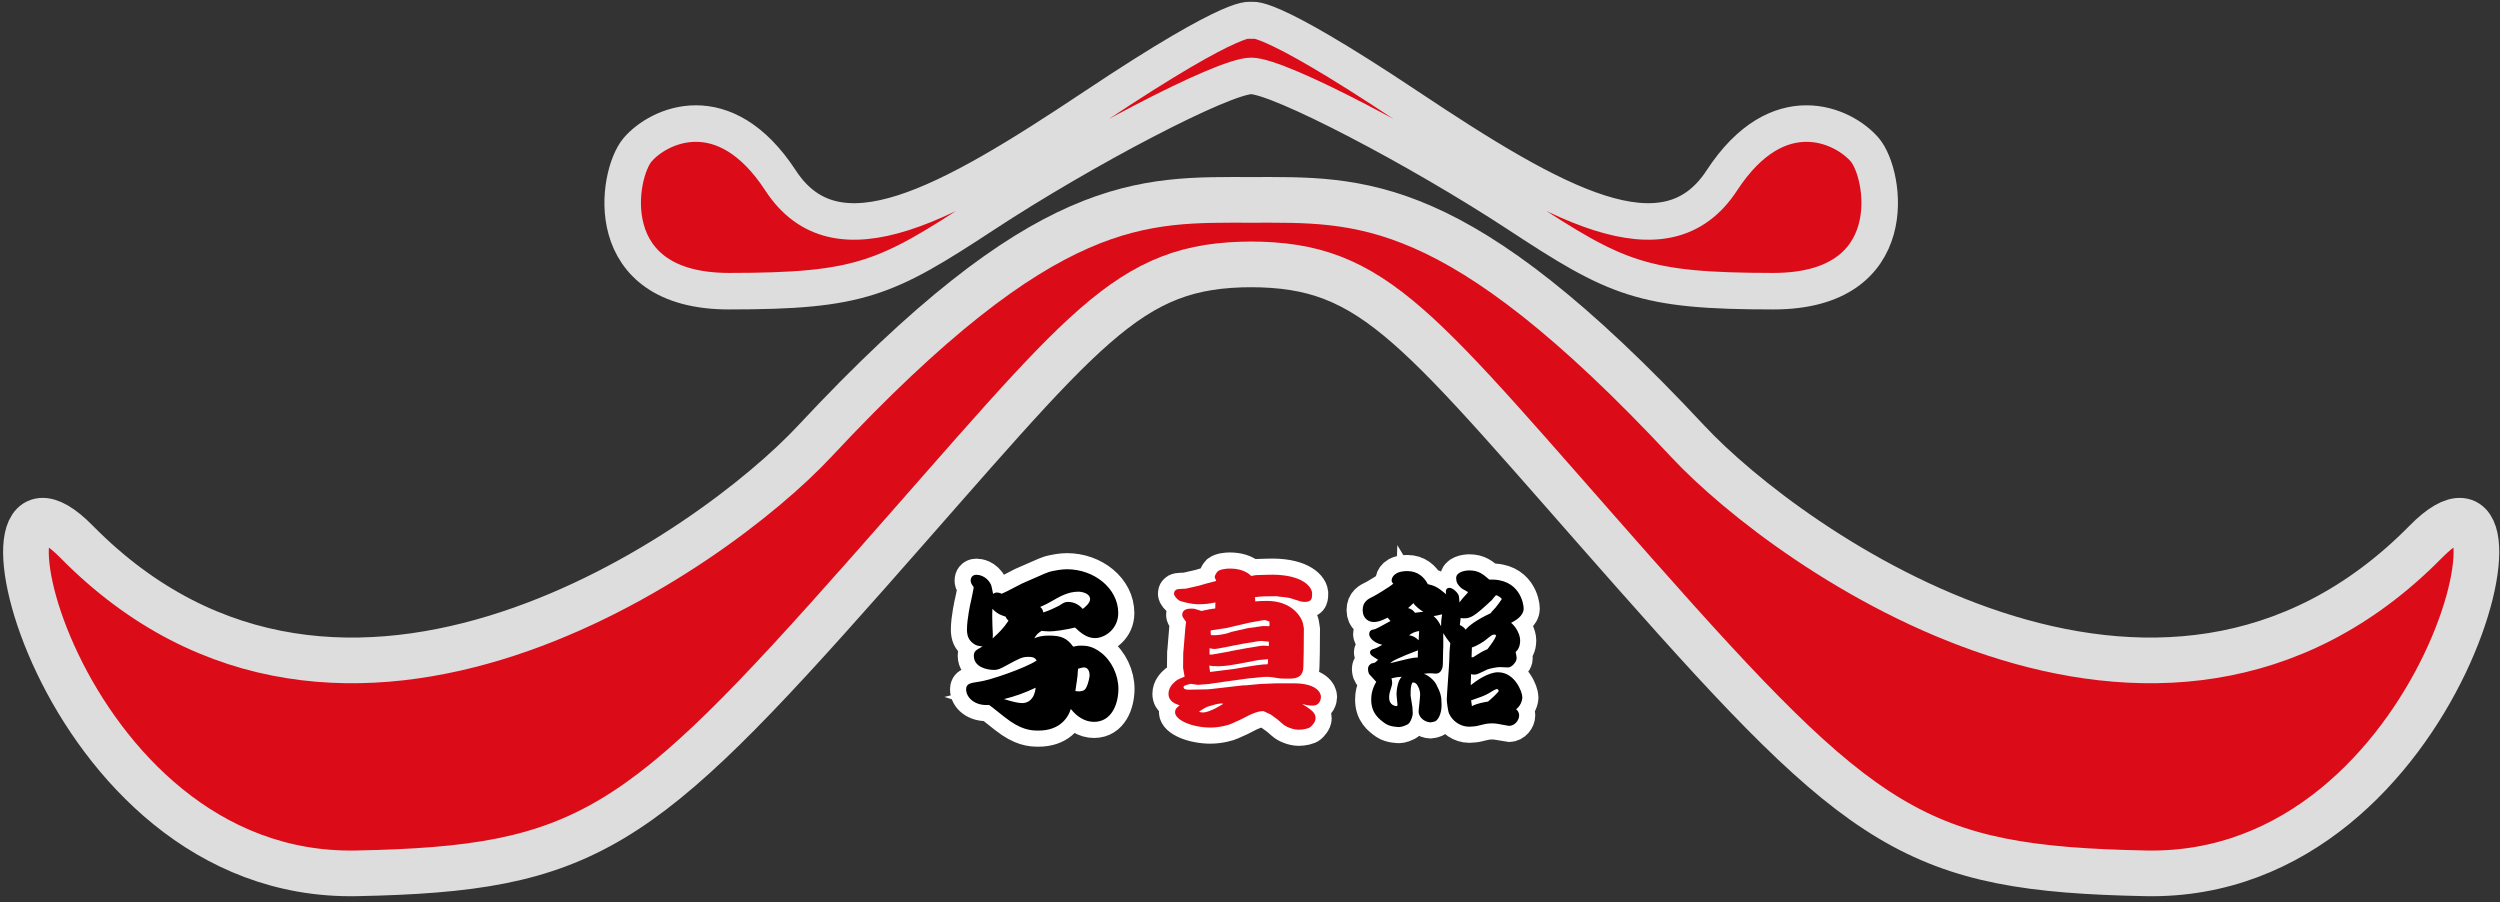 <svg xmlns="http://www.w3.org/2000/svg" width="388" height="140" viewBox="0 0 388 140">
  <rect x="0" y="0" width="388" height="140" fill="#333333" stroke="none"/>
  <g fill="none" fill-rule="evenodd" transform="translate(4 3)">
    <g transform="translate(0 28)">
      <path fill="#DB0B18" fill-rule="nonzero" d="M189.981,10.031 C209.613,10.031 215.762,19.593 249.604,57.862 C285.232,98.151 293.408,103.835 329.036,104.541 C376.003,105.47 391.351,33.919 372.485,53.076 C331.04,95.159 273.599,54.272 257.966,37.518 C221.865,-1.172 207.068,0.022 189.981,0.022 L190.387,0.022 C173.3,0.022 158.503,-1.172 122.402,37.518 C106.769,54.272 49.328,95.159 7.882,53.076 C-10.983,33.919 4.365,105.47 51.332,104.541 C86.96,103.835 95.135,98.151 130.764,57.862 C164.606,19.593 170.755,10.031 190.387,10.031"/>
      <path stroke="#DDD" stroke-width="7.087" d="M189.981,10.031 C209.613,10.031 215.762,19.593 249.604,57.862 C285.232,98.151 293.408,103.835 329.036,104.541 C376.003,105.47 391.351,33.919 372.485,53.076 C331.04,95.159 273.599,54.272 257.966,37.518 C221.865,-1.172 207.068,0.022 189.981,0.022 L190.387,0.022 C173.3,0.022 158.503,-1.172 122.402,37.518 C106.769,54.272 49.328,95.159 7.882,53.076 C-10.983,33.919 4.365,105.47 51.332,104.541 C86.96,103.835 95.135,98.151 130.764,57.862 C164.606,19.593 170.755,10.031 190.387,10.031"/>
    </g>
    <g transform="translate(145 85)">
      <g stroke="#FFF" stroke-width="5">
        <path d="M20.782 24.033C19.352 24.033 18.078 23.175 17.194 22.031 16.726 23.539 15.348 25.386 12.176 25.386 10.98 25.386 9.446 25.281 7.001 23.357 5.104 21.85 4.896 21.693 4.505 21.407 2.27 21.589.943 20.237.943 18.989.943 18.079 1.62 18.001 2.998 17.793 4.609 17.585 10.07 15.713 11.89 14.517 11.682 14.205 11.526 13.945 10.616 13.945 9.654 13.945 9.264 14.153 7.209 15.271 6.196 15.817 5.883 15.973 5.286 15.973 4.116 15.973 2.139 15.505 2.139 13.789 2.139 13.061 2.452 12.905 3.492 12.333 2.737 12.229 2.452 12.203 1.983 11.812 1.385 11.345 1.073 10.747 1.073 9.707 1.073 8.095 1.62 5.547 1.697 5.286 1.75 5.026 2.113 3.362 2.113 3.206 2.113 3.103 2.087 3.051 1.905 2.816 1.723 2.582 1.646 2.297 1.646 2.062 1.646 1.725 1.879 1.204 2.529 1.204 2.868 1.204 4.089 1.334 4.792 2.713 4.896 2.921 5.078 3.961 5.129 4.169 5.259 4.091 5.441 3.961 5.702 3.961 5.961 3.961 6.222 4.038 6.481 4.143 6.923 3.961 7.184 3.83 9.627 2.557 13.45.866 13.684.763 14.334.633 14.672.555 15.712.347 16.596.347 20.782.347 24.552 3.284 24.552 7.158 24.552 9.577 22.524 11.033 20.938 11.033 19.664 11.033 18.702 10.201 17.844 9.395 16.154 9.785 14.672 9.993 13.866 9.993 13.424 9.993 12.982 9.94 12.644 9.915 12.046 10.305 11.864 10.486 11.526 11.059 12.098 10.851 12.618 10.643 13.736 10.643 15.66 10.643 16.544 10.98 17.558 12.358 18.26 12.229 18.338 12.203 18.598 12.203 19.482 12.203 20.496 12.203 21.926 13.321 23.512 14.569 24.578 16.753 24.578 18.911 24.578 21.147 23.59 24.033 20.782 24.033zM7.08 7.705C6.404 7.497 5.728 7.263 5.025 6.482 4.974 7.314 5 8.511 5.025 9.083 5.104 10.513 5.104 10.643 5.051 11.085 6.091 10.148 6.742 9.499 7.521 8.329 7.288 8.121 7.209 8.043 7.08 7.705zM9.654 21.121C10.459 21.121 11.526 20.653 11.734 18.729 10.174 19.483 8.536 20.081 6.82 20.497 8.12 20.913 9.082 21.121 9.654 21.121zM12.93 7.055C13.788 6.795 15.322 6.041 15.348 6.015 16.076 5.547 16.258 5.417 16.778 5.417 17.662 5.417 18.468 5.833 19.04 6.509 19.3 6.301 20.184 5.625 20.184 5.001 20.184 4.064 18.884 3.83 18.364 3.83 16.752 3.83 15.478 4.585 14.256 5.286 13.58 5.677 13.164 5.885 12.436 6.196 12.696 6.431 12.8 6.534 12.93 7.055zM17.896 19.249C18.104 19.275 18.26 19.301 18.442 19.301 18.858 19.301 19.352 19.223 19.586 18.703 19.95 18.001 20.106 17.013 20.106 16.805 20.106 16.675 20.106 15.583 19.196 15.583 19.04 15.583 18.962 15.609 18.312 15.791 18.26 16.987 18 18.573 17.896 19.249zM34.614 15.635L34.64 13.295 34.666 13.087 34.978 9.291 35.082 8.537C34.536 7.757 34.484 7.679 34.484 7.444 34.484 6.457 35.524 6.457 35.966 6.457 36.33 6.457 36.459 6.482 37.474 6.82 38.67 6.561 38.852 6.509 39.606 6.431 39.606 6.301 39.632 5.625 39.632 5.494 38.774 5.677 38.124 5.78 36.928 5.78 35.914 5.78 34.146 5.339 33.937 5.156 33.652 4.948 33.209 4.507 33.209 4.143 33.209 4.038 33.236 3.778 33.392 3.648 33.6 3.414 33.755 3.414 35.03 3.362L37.083 2.895C38.124 2.582 38.254 2.557 39.346 2.271 39.45 2.244 39.528 2.219 39.736 2.166L39.736 2.062C39.58 1.803 39.528 1.673 39.528 1.517 39.528 1.334 39.84.814 39.97.685 40.438.32 41.374.242 41.868.242 43.09.242 44.312.528 45.196 1.387L45.924 1.257 47.719 1.204C52.503 1.022 54.479 2.713 54.635 3.986L54.635 4.246C54.635 5.053 54.453 5.417 53.438 5.417 53.205 5.417 53.022 5.364 52.866 5.339L51.099 4.793C50.917 4.767 50.137 4.637 49.98 4.637 49.538 4.61 49.486 4.61 49.175 4.532L49.07 4.532 47.068 4.559C46.444 4.585 46.158 4.637 45.768 4.688 45.768 4.74 45.794 5.156 45.82 5.339 46.366 5.286 46.912 5.261 47.666 5.261 49.278 5.261 50.891 5.729 52.034 6.847 53.127 7.913 53.257 8.9 53.257 8.979 53.282 9.057 53.361 9.473 53.361 9.499L53.335 13.321 53.282 15.453C53.257 17.325 51.853 17.325 50.942 17.325 50.501 17.325 49.694 17.325 49.305 17.247 48.576 17.117 47.874 16.987 47.068 17.065L44.676 17.299 39.424 18.027C38.748 18.157 38.644 18.157 37.942 18.209 37.812 18.209 36.954 18.287 36.902 18.287 36.798 18.287 36.148 18.183 35.784 18.131 34.822 18.391 34.692 18.417 34.692 18.677 34.692 19.015 35.316 19.041 35.394 19.041L38.28 18.989 38.956 18.937 43.948 18.365 44.338 18.365 46.549 18.157 49.019 18.053 51.801 18.053C55.441 18.053 56.013 19.587 56.013 20.159 56.013 20.419 55.883 21.511 54.713 21.511 54.089 21.511 53.568 21.381 53.101 21.251 54.505 22.161 55.181 22.577 55.181 23.487 55.181 24.06 54.583 24.657 54.427 24.787 54.167 25.073 53.205 25.255 52.581 25.255 51.618 25.255 50.553 24.787 50.059 24.346 49.278 23.644 49.175 23.565 48.213 22.89 48.135 22.837 47.276 22.447 47.095 22.369 46.73 22.369 46.263 22.369 45.04 22.915 44.806 23.045 43.766 23.565 43.558 23.669L42.05 24.346C41.79 24.476 40.386 24.917 38.852 24.917 36.122 24.917 33.366 23.799 33.366 22.525 33.366 22.187 33.547 21.927 33.652 21.85 33.912 21.615 33.937 21.589 34.068 21.459 33.496 21.277 32.352 20.887 32.352 19.691 32.352 18.729 33.001 18.105 33.417 17.741 33.833 17.429 33.937 17.377 34.848 17.013L34.614 15.635zM37.682 22.577C38.774 22.577 40.802 21.277 40.854 21.226 40.802 21.226 40.646 21.173 40.542 21.173 40.074 21.173 39.008 21.485 38.436 21.667 38.072 21.797 37.214 22.343 37.083 22.474 37.37 22.551 37.526 22.577 37.682 22.577zM39.242 16.233L42.544 15.817 44.676 15.453C45.43 15.323 46.912 15.115 47.146 15.115 47.666 15.115 47.719 15.115 47.744 15.037 47.771 15.037 47.822 14.621 47.797 14.309L46.314 14.438 43.298 15.011C42.57 15.141 41.218 15.401 40.074 15.401 39.242 15.401 39.086 15.375 38.67 15.297 38.67 15.401 38.67 15.401 38.696 15.479L38.8 16.285 39.242 16.233zM39.138 13.581L41.816 13.113 42.05 13.035 44.494 12.593 46.522 12.255C46.601 12.255 46.912 12.203 47.12 12.203 47.25 12.203 47.797 12.255 47.927 12.255L47.927 11.579C47.719 11.579 47.536 11.553 47.276 11.526 46.86 11.475 46.73 11.449 46.366 11.501L43.844 11.917 40.1 12.645C39.918 12.671 39.684 12.723 39.502 12.723 39.294 12.723 39.086 12.671 38.774 12.619L38.722 12.566 38.722 13.581 39.138 13.581 39.138 13.581zM38.93 10.564C39.736 10.643 40.49 10.513 41.322 10.331 41.452 10.278 42.024 10.097 42.128 10.07L44.494 9.524 44.78 9.473 46.99 9.161C47.12 9.135 47.771 9.187 47.9 9.187 48.03 9.161 48.03 9.108 48.03 8.979 48.03 8.9 48.03 8.511 48.005 8.459 47.406 8.251 47.328 8.198 47.095 8.251L45.014 8.614 41.322 9.473 38.93 9.837 38.878 9.993 38.93 10.564zM66.984 2.062C66.984 1.698 67.322.633 69.429.633 70.988.633 72.028 1.542 72.601 2.66 73.589 2.895 74.057 3.051 75.435 4.221 75.383 3.83 75.305 3.232 75.98 3.232 76.449 3.232 77.125 3.908 77.229 4.116 77.437 4.429 77.437 4.454 77.515 5.494 77.931 4.923 77.931 4.923 78.633 4.169 78.736 4.064 78.814 3.986 78.814 3.935 78.814 3.83 78.32 3.597 78.139 3.492 77.593 3.232 77.15 2.557 77.099 2.374 77.047 2.271 76.995 1.828 76.995 1.725 76.995.763 78.398.528 79.022.528 80.505.528 81.181 1.126 82.143 1.958 86.797 1.75 87.473 5.65 87.473 6.431 87.473 7.627 86.147 8.329 85.523 8.667 86.303 9.291 86.927 10.513 86.927 11.371 86.927 12.489 86.511 12.905 86.225 13.19 86.277 13.425 86.381 13.893 86.381 14.075 86.381 14.543 86.225 14.751 85.809 15.219 85.367 15.557 85.315 15.583 84.951 15.583 84.925 15.583 83.755 15.531 83.755 15.531 83.443 15.531 82.299 15.713 81.857 15.895 81.648 15.999 80.297 16.649 80.193 16.649 79.959 16.701 79.751 16.701 79.725 16.701 79.595 16.701 79.413 16.649 79.309 16.623 79.283 16.909 79.283 18.105 79.257 18.339 80.141 17.637 81.961 16.337 83.495 16.337 86.121 16.337 87.266 19.405 87.266 20.211 87.266 20.263 87.266 21.329 86.303 22.083 86.485 22.239 86.771 22.499 86.771 23.045 86.771 23.722 86.147 24.657 85.186 24.657 85.107 24.657 84.041 24.449 83.469 24.346 83.209 24.293 82.871 24.268 82.611 24.268 81.857 24.268 81.545 24.346 80.505 24.605 80.167 24.709 79.438 24.787 79.049 24.787 77.619 24.787 76.423 23.903 75.902 22.759 75.721 22.396 75.539 20.887 75.539 20.602 75.539 19.899 75.929 15.062 75.929 14.465 75.929 13.606 75.98 12.697 76.085 11.812 75.513 11.085 75.435 10.98 74.992 10.253 74.992 10.591 75.019 12.723 74.967 13.035 74.94 15.115 74.94 15.323 74.862 15.609 74.654 16.337 74.265 16.545 73.797 16.545 73.667 16.545 73.121 16.493 73.017 16.493 72.809 16.493 72.601 16.493 71.977 16.571 72.652 16.805 73.511 17.481 73.9 18.209 74.576 19.509 74.732 20.029 74.732 21.434 74.732 22.915 74.108 23.877 73.641 23.981 73.484 24.007 73.198 24.111 73.043 24.111 72.211 24.111 71.171 23.409 71.171 22.447 71.171 22.031 71.404 20.237 71.404 19.847 71.404 19.041 71.118 18.573 70.885 18.209 70.65 17.975 70.572 17.923 70.209 17.923 70 18.365 69.923 18.573 69.923 19.951 69.923 20.029 70.104 21.147 70.209 21.771 70.209 21.85 70.261 22.682 70.261 22.707 70.261 23.071 70.026 23.825 69.715 24.215 69.402 24.605 68.389 24.839 68.206 24.839 67.973 24.839 66.75 24.813 65.996 24.293 65.034 23.617 63.812 22.707 63.812 20.575 63.812 20.029 63.891 18.989 64.592 17.819 64.229 17.429 63.526 16.649 63.5 16.623 63.396 16.441 63.318 16.129 63.318 15.843 63.318 15.583 63.344 15.297 63.812 14.985 63.891 14.959 64.28 14.881 64.358 14.854 64.515 14.751 64.566 14.725 64.878 14.387 63.994 13.867 63.63 13.633 63.63 13.269 63.63 12.879 63.969 12.774 64.332 12.671 64.67 12.566 65.034 12.358 65.528 12.073 64.021 11.734 63.5 10.825 63.5 10.435 63.5 9.811 63.916 9.732 64.385 9.654 64.515 9.629 66.36 8.641 66.803 8.381 66.517 8.068 66.517 8.068 66.36 7.86 66.179 7.938 66.126 7.965 65.633 8.198 65.112 8.433 64.618 8.537 64.202 8.537 63.475 8.537 62.486 8.043 62.486 6.69 62.486 5.364 63.344 4.948 64.15 4.559 64.358 4.48 66.698 3.076 67.244 2.582 67.088 2.452 66.958 2.271 66.984 2.062zM66.958 17.273C67.011 17.507 67.062 17.715 67.062 17.975 67.062 18.235 67.036 18.365 66.672 19.535 66.62 19.691 66.595 20.029 66.595 20.263 66.595 21.537 67.687 21.589 67.713 21.589 67.79 21.589 67.895 21.537 67.895 21.381 67.895 21.355 67.738 20.003 67.738 19.743 67.738 19.275 67.895 17.585 68.57 17.039 67.973 17.065 67.738 17.091 66.958 17.273zM69.637 14.23C70.078 14.127 70.572 14.049 71.041 14.049 71.041 13.867 71.066 13.087 71.066 12.931 70.78 13.061 69.402 13.555 69.143 13.685 67.271 14.491 67.166 14.569 66.75 14.933 67.192 14.829 69.221 14.309 69.637 14.23zM70.599 7.106C70.807 7.055 71.717 6.977 71.898 6.95 71.457 6.69 70.677 6.118 70.364 5.599 70.364 5.625 69.818 6.118 69.532 6.379 70.183 6.509 70.521 6.977 70.599 7.106zM71.171 11.371C71.171 11.137 71.248 10.097 71.248 9.94 70.755 9.993 70.131 10.227 69.688 10.591 70.234 10.694 70.625 10.825 71.171 11.371zM74.654 9.213C74.681 9.083 74.654 8.484 74.681 8.381 74.681 8.198 74.811 7.497 74.811 7.341 74.369 7.444 73.797 7.601 73.484 7.601 73.979 8.068 74.265 8.381 74.654 9.213zM77.566 9.005C77.931 9.161 78.243 9.395 78.477 9.732 78.763 9.265 80.167 8.173 82.325 7.185 82.559 6.898 82.611 6.82 83.131 6.274 83.235 6.145 84.067 5.053 84.067 5.001 84.067 4.74 83.287 4.377 83.235 4.377 83.079 4.377 82.637 5.026 82.533 5.131 79.777 7.705 79.257 7.965 78.165 7.965 78.009 7.965 77.879 7.938 77.697 7.913 77.671 8.068 77.566 8.953 77.566 9.005zM81.935 20.887C82.351 20.549 83.599 19.431 83.599 19.223 83.599 19.197 83.521 18.938 83.312 18.938 83.079 18.938 82.221 19.509 82.039 19.613 81.259 20.029 80.869 20.159 79.309 20.705 79.361 20.939 79.361 20.991 79.438 21.589 80.375 21.121 81.337 20.991 81.935 20.887zM79.673 13.971C80.895 13.19 81.025 13.113 81.857 12.749 82.715 11.604 82.896 11.371 83.209 10.643 83.131 10.539 83.079 10.486 82.923 10.486 82.585 10.486 82.48 10.591 81.545 11.345 81.285 11.579 80.141 12.281 79.438 12.489 79.413 13.165 79.413 13.243 79.387 13.997 79.568 14.022 79.595 14.022 79.673 13.971z"/>
      </g>
      <g fill-rule="nonzero">
        <path fill="#000" d="M20.782,24.033 C19.352,24.033 18.078,23.175 17.194,22.031 C16.726,23.539 15.348,25.386 12.176,25.386 C10.98,25.386 9.446,25.281 7.001,23.357 C5.104,21.85 4.896,21.693 4.505,21.407 C2.27,21.589 0.943,20.237 0.943,18.989 C0.943,18.079 1.62,18.001 2.998,17.793 C4.609,17.585 10.07,15.713 11.89,14.517 C11.682,14.205 11.526,13.945 10.616,13.945 C9.654,13.945 9.264,14.153 7.209,15.271 C6.196,15.817 5.883,15.973 5.286,15.973 C4.116,15.973 2.139,15.505 2.139,13.789 C2.139,13.061 2.452,12.905 3.492,12.333 C2.737,12.229 2.452,12.203 1.983,11.812 C1.385,11.345 1.073,10.747 1.073,9.707 C1.073,8.095 1.62,5.547 1.697,5.286 C1.75,5.026 2.113,3.362 2.113,3.206 C2.113,3.103 2.087,3.051 1.905,2.816 C1.723,2.582 1.646,2.297 1.646,2.062 C1.646,1.725 1.879,1.204 2.529,1.204 C2.868,1.204 4.089,1.334 4.792,2.713 C4.896,2.921 5.078,3.961 5.129,4.169 C5.259,4.091 5.441,3.961 5.702,3.961 C5.961,3.961 6.222,4.038 6.481,4.143 C6.923,3.961 7.184,3.83 9.627,2.557 C13.45,0.866 13.684,0.763 14.334,0.633 C14.672,0.555 15.712,0.347 16.596,0.347 C20.782,0.347 24.552,3.284 24.552,7.158 C24.552,9.577 22.524,11.033 20.938,11.033 C19.664,11.033 18.702,10.201 17.844,9.395 C16.154,9.785 14.672,9.993 13.866,9.993 C13.424,9.993 12.982,9.94 12.644,9.915 C12.046,10.305 11.864,10.486 11.526,11.059 C12.098,10.851 12.618,10.643 13.736,10.643 C15.66,10.643 16.544,10.98 17.558,12.358 C18.26,12.229 18.338,12.203 18.598,12.203 C19.482,12.203 20.496,12.203 21.926,13.321 C23.512,14.569 24.578,16.753 24.578,18.911 C24.578,21.147 23.59,24.033 20.782,24.033 Z M7.08,7.705 C6.404,7.497 5.728,7.263 5.025,6.482 C4.974,7.314 5,8.511 5.025,9.083 C5.104,10.513 5.104,10.643 5.051,11.085 C6.091,10.148 6.742,9.499 7.521,8.329 C7.288,8.121 7.209,8.043 7.08,7.705 Z M9.654,21.121 C10.459,21.121 11.526,20.653 11.734,18.729 C10.174,19.483 8.536,20.081 6.82,20.497 C8.12,20.913 9.082,21.121 9.654,21.121 Z M12.93,7.055 C13.788,6.795 15.322,6.041 15.348,6.015 C16.076,5.547 16.258,5.417 16.778,5.417 C17.662,5.417 18.468,5.833 19.04,6.509 C19.3,6.301 20.184,5.625 20.184,5.001 C20.184,4.064 18.884,3.83 18.364,3.83 C16.752,3.83 15.478,4.585 14.256,5.286 C13.58,5.677 13.164,5.885 12.436,6.196 C12.696,6.431 12.8,6.534 12.93,7.055 Z M17.896,19.249 C18.104,19.275 18.26,19.301 18.442,19.301 C18.858,19.301 19.352,19.223 19.586,18.703 C19.95,18.001 20.106,17.013 20.106,16.805 C20.106,16.675 20.106,15.583 19.196,15.583 C19.04,15.583 18.962,15.609 18.312,15.791 C18.26,16.987 18,18.573 17.896,19.249 Z"/>
        <path fill="#E10B18" d="M34.614,15.635 L34.64,13.295 L34.666,13.087 L34.978,9.291 L35.082,8.537 C34.536,7.757 34.484,7.679 34.484,7.444 C34.484,6.457 35.524,6.457 35.966,6.457 C36.33,6.457 36.459,6.482 37.474,6.82 C38.67,6.561 38.852,6.509 39.606,6.431 C39.606,6.301 39.632,5.625 39.632,5.494 C38.774,5.677 38.124,5.78 36.928,5.78 C35.914,5.78 34.146,5.339 33.937,5.156 C33.652,4.948 33.209,4.507 33.209,4.143 C33.209,4.038 33.236,3.778 33.392,3.648 C33.6,3.414 33.755,3.414 35.03,3.362 L37.083,2.895 C38.124,2.582 38.254,2.557 39.346,2.271 C39.45,2.244 39.528,2.219 39.736,2.166 L39.736,2.062 C39.58,1.803 39.528,1.673 39.528,1.517 C39.528,1.334 39.84,0.814 39.97,0.685 C40.438,0.32 41.374,0.242 41.868,0.242 C43.09,0.242 44.312,0.528 45.196,1.387 L45.924,1.257 L47.719,1.204 C52.503,1.022 54.479,2.713 54.635,3.986 L54.635,4.246 C54.635,5.053 54.453,5.417 53.438,5.417 C53.205,5.417 53.022,5.364 52.866,5.339 L51.099,4.793 C50.917,4.767 50.137,4.637 49.98,4.637 C49.538,4.61 49.486,4.61 49.175,4.532 L49.07,4.532 L47.068,4.559 C46.444,4.585 46.158,4.637 45.768,4.688 C45.768,4.74 45.794,5.156 45.82,5.339 C46.366,5.286 46.912,5.261 47.666,5.261 C49.278,5.261 50.891,5.729 52.034,6.847 C53.127,7.913 53.257,8.9 53.257,8.979 C53.282,9.057 53.361,9.473 53.361,9.499 L53.335,13.321 L53.282,15.453 C53.257,17.325 51.853,17.325 50.942,17.325 C50.501,17.325 49.694,17.325 49.305,17.247 C48.576,17.117 47.874,16.987 47.068,17.065 L44.676,17.299 L39.424,18.027 C38.748,18.157 38.644,18.157 37.942,18.209 C37.812,18.209 36.954,18.287 36.902,18.287 C36.798,18.287 36.148,18.183 35.784,18.131 C34.822,18.391 34.692,18.417 34.692,18.677 C34.692,19.015 35.316,19.041 35.394,19.041 L38.28,18.989 L38.956,18.937 L43.948,18.365 L44.338,18.365 L46.549,18.157 L49.019,18.053 L51.801,18.053 C55.441,18.053 56.013,19.587 56.013,20.159 C56.013,20.419 55.883,21.511 54.713,21.511 C54.089,21.511 53.568,21.381 53.101,21.251 C54.505,22.161 55.181,22.577 55.181,23.487 C55.181,24.06 54.583,24.657 54.427,24.787 C54.167,25.073 53.205,25.255 52.581,25.255 C51.618,25.255 50.553,24.787 50.059,24.346 C49.278,23.644 49.175,23.565 48.213,22.89 C48.135,22.837 47.276,22.447 47.095,22.369 C46.73,22.369 46.263,22.369 45.04,22.915 C44.806,23.045 43.766,23.565 43.558,23.669 L42.05,24.346 C41.79,24.476 40.386,24.917 38.852,24.917 C36.122,24.917 33.366,23.799 33.366,22.525 C33.366,22.187 33.547,21.927 33.652,21.85 C33.912,21.615 33.937,21.589 34.068,21.459 C33.496,21.277 32.352,20.887 32.352,19.691 C32.352,18.729 33.001,18.105 33.417,17.741 C33.833,17.429 33.937,17.377 34.848,17.013 L34.614,15.635 Z M37.682,22.577 C38.774,22.577 40.802,21.277 40.854,21.226 C40.802,21.226 40.646,21.173 40.542,21.173 C40.074,21.173 39.008,21.485 38.436,21.667 C38.072,21.797 37.214,22.343 37.083,22.474 C37.37,22.551 37.526,22.577 37.682,22.577 Z M39.242,16.233 L42.544,15.817 L44.676,15.453 C45.43,15.323 46.912,15.115 47.146,15.115 C47.666,15.115 47.719,15.115 47.744,15.037 C47.771,15.037 47.822,14.621 47.797,14.309 L46.314,14.438 L43.298,15.011 C42.57,15.141 41.218,15.401 40.074,15.401 C39.242,15.401 39.086,15.375 38.67,15.297 C38.67,15.401 38.67,15.401 38.696,15.479 L38.8,16.285 L39.242,16.233 Z M39.138,13.581 L41.816,13.113 L42.05,13.035 L44.494,12.593 L46.522,12.255 C46.601,12.255 46.912,12.203 47.12,12.203 C47.25,12.203 47.797,12.255 47.927,12.255 L47.927,11.579 C47.719,11.579 47.536,11.553 47.276,11.526 C46.86,11.475 46.73,11.449 46.366,11.501 L43.844,11.917 L40.1,12.645 C39.918,12.671 39.684,12.723 39.502,12.723 C39.294,12.723 39.086,12.671 38.774,12.619 L38.722,12.566 L38.722,13.581 L39.138,13.581 L39.138,13.581 Z M38.93,10.564 C39.736,10.643 40.49,10.513 41.322,10.331 C41.452,10.278 42.024,10.097 42.128,10.07 L44.494,9.524 L44.78,9.473 L46.99,9.161 C47.12,9.135 47.771,9.187 47.9,9.187 C48.03,9.161 48.03,9.108 48.03,8.979 C48.03,8.9 48.03,8.511 48.005,8.459 C47.406,8.251 47.328,8.198 47.095,8.251 L45.014,8.614 L41.322,9.473 L38.93,9.837 L38.878,9.993 L38.93,10.564 Z"/>
        <path fill="#000" d="M66.984,2.062 C66.984,1.698 67.322,0.633 69.429,0.633 C70.988,0.633 72.028,1.542 72.601,2.66 C73.589,2.895 74.057,3.051 75.435,4.221 C75.383,3.83 75.305,3.232 75.98,3.232 C76.449,3.232 77.125,3.908 77.229,4.116 C77.437,4.429 77.437,4.454 77.515,5.494 C77.931,4.923 77.931,4.923 78.633,4.169 C78.736,4.064 78.814,3.986 78.814,3.935 C78.814,3.83 78.32,3.597 78.139,3.492 C77.593,3.232 77.15,2.557 77.099,2.374 C77.047,2.271 76.995,1.828 76.995,1.725 C76.995,0.763 78.398,0.528 79.022,0.528 C80.505,0.528 81.181,1.126 82.143,1.958 C86.797,1.75 87.473,5.65 87.473,6.431 C87.473,7.627 86.147,8.329 85.523,8.667 C86.303,9.291 86.927,10.513 86.927,11.371 C86.927,12.489 86.511,12.905 86.225,13.19 C86.277,13.425 86.381,13.893 86.381,14.075 C86.381,14.543 86.225,14.751 85.809,15.219 C85.367,15.557 85.315,15.583 84.951,15.583 C84.925,15.583 83.755,15.531 83.755,15.531 C83.443,15.531 82.299,15.713 81.857,15.895 C81.648,15.999 80.297,16.649 80.193,16.649 C79.959,16.701 79.751,16.701 79.725,16.701 C79.595,16.701 79.413,16.649 79.309,16.623 C79.283,16.909 79.283,18.105 79.257,18.339 C80.141,17.637 81.961,16.337 83.495,16.337 C86.121,16.337 87.266,19.405 87.266,20.211 C87.266,20.263 87.266,21.329 86.303,22.083 C86.485,22.239 86.771,22.499 86.771,23.045 C86.771,23.722 86.147,24.657 85.186,24.657 C85.107,24.657 84.041,24.449 83.469,24.346 C83.209,24.293 82.871,24.268 82.611,24.268 C81.857,24.268 81.545,24.346 80.505,24.605 C80.167,24.709 79.438,24.787 79.049,24.787 C77.619,24.787 76.423,23.903 75.902,22.759 C75.721,22.396 75.539,20.887 75.539,20.602 C75.539,19.899 75.929,15.062 75.929,14.465 C75.929,13.606 75.98,12.697 76.085,11.812 C75.513,11.085 75.435,10.98 74.992,10.253 C74.992,10.591 75.019,12.723 74.967,13.035 C74.94,15.115 74.94,15.323 74.862,15.609 C74.654,16.337 74.265,16.545 73.797,16.545 C73.667,16.545 73.121,16.493 73.017,16.493 C72.809,16.493 72.601,16.493 71.977,16.571 C72.652,16.805 73.511,17.481 73.9,18.209 C74.576,19.509 74.732,20.029 74.732,21.434 C74.732,22.915 74.108,23.877 73.641,23.981 C73.484,24.007 73.198,24.111 73.043,24.111 C72.211,24.111 71.171,23.409 71.171,22.447 C71.171,22.031 71.404,20.237 71.404,19.847 C71.404,19.041 71.118,18.573 70.885,18.209 C70.65,17.975 70.572,17.923 70.209,17.923 C70,18.365 69.923,18.573 69.923,19.951 C69.923,20.029 70.104,21.147 70.209,21.771 C70.209,21.85 70.261,22.682 70.261,22.707 C70.261,23.071 70.026,23.825 69.715,24.215 C69.402,24.605 68.389,24.839 68.206,24.839 C67.973,24.839 66.75,24.813 65.996,24.293 C65.034,23.617 63.812,22.707 63.812,20.575 C63.812,20.029 63.891,18.989 64.592,17.819 C64.229,17.429 63.526,16.649 63.5,16.623 C63.396,16.441 63.318,16.129 63.318,15.843 C63.318,15.583 63.344,15.297 63.812,14.985 C63.891,14.959 64.28,14.881 64.358,14.854 C64.515,14.751 64.566,14.725 64.878,14.387 C63.994,13.867 63.63,13.633 63.63,13.269 C63.63,12.879 63.969,12.774 64.332,12.671 C64.67,12.566 65.034,12.358 65.528,12.073 C64.021,11.734 63.5,10.825 63.5,10.435 C63.5,9.811 63.916,9.732 64.385,9.654 C64.515,9.629 66.36,8.641 66.803,8.381 C66.517,8.068 66.517,8.068 66.36,7.86 C66.179,7.938 66.126,7.965 65.633,8.198 C65.112,8.433 64.618,8.537 64.202,8.537 C63.475,8.537 62.486,8.043 62.486,6.69 C62.486,5.364 63.344,4.948 64.15,4.559 C64.358,4.48 66.698,3.076 67.244,2.582 C67.088,2.452 66.958,2.271 66.984,2.062 Z M66.958,17.273 C67.011,17.507 67.062,17.715 67.062,17.975 C67.062,18.235 67.036,18.365 66.672,19.535 C66.62,19.691 66.595,20.029 66.595,20.263 C66.595,21.537 67.687,21.589 67.713,21.589 C67.79,21.589 67.895,21.537 67.895,21.381 C67.895,21.355 67.738,20.003 67.738,19.743 C67.738,19.275 67.895,17.585 68.57,17.039 C67.973,17.065 67.738,17.091 66.958,17.273 Z M69.637,14.23 C70.078,14.127 70.572,14.049 71.041,14.049 C71.041,13.867 71.066,13.087 71.066,12.931 C70.78,13.061 69.402,13.555 69.143,13.685 C67.271,14.491 67.166,14.569 66.75,14.933 C67.192,14.829 69.221,14.309 69.637,14.23 Z M70.599,7.106 C70.807,7.055 71.717,6.977 71.898,6.95 C71.457,6.69 70.677,6.118 70.364,5.599 C70.364,5.625 69.818,6.118 69.532,6.379 C70.183,6.509 70.521,6.977 70.599,7.106 Z M71.171,11.371 C71.171,11.137 71.248,10.097 71.248,9.94 C70.755,9.993 70.131,10.227 69.688,10.591 C70.234,10.694 70.625,10.825 71.171,11.371 Z M74.654,9.213 C74.681,9.083 74.654,8.484 74.681,8.381 C74.681,8.198 74.811,7.497 74.811,7.341 C74.369,7.444 73.797,7.601 73.484,7.601 C73.979,8.068 74.265,8.381 74.654,9.213 Z M77.566,9.005 C77.931,9.161 78.243,9.395 78.477,9.732 C78.763,9.265 80.167,8.173 82.325,7.185 C82.559,6.898 82.611,6.82 83.131,6.274 C83.235,6.145 84.067,5.053 84.067,5.001 C84.067,4.74 83.287,4.377 83.235,4.377 C83.079,4.377 82.637,5.026 82.533,5.131 C79.777,7.705 79.257,7.965 78.165,7.965 C78.009,7.965 77.879,7.938 77.697,7.913 C77.671,8.068 77.566,8.953 77.566,9.005 Z M81.935,20.887 C82.351,20.549 83.599,19.431 83.599,19.223 C83.599,19.197 83.521,18.938 83.312,18.938 C83.079,18.938 82.221,19.509 82.039,19.613 C81.259,20.029 80.869,20.159 79.309,20.705 C79.361,20.939 79.361,20.991 79.438,21.589 C80.375,21.121 81.337,20.991 81.935,20.887 Z M79.673,13.971 C80.895,13.19 81.025,13.113 81.857,12.749 C82.715,11.604 82.896,11.371 83.209,10.643 C83.131,10.539 83.079,10.486 82.923,10.486 C82.585,10.486 82.48,10.591 81.545,11.345 C81.285,11.579 80.141,12.281 79.438,12.489 C79.413,13.165 79.413,13.243 79.387,13.997 C79.568,14.022 79.595,14.022 79.673,13.971 Z"/>
      </g>
    </g>
    <g transform="translate(92)">
      <path fill="#DB0B18" fill-rule="nonzero" d="M98.154,8.778 C102.516,8.778 124.33,20.234 139.599,30.258 C154.868,40.282 158.867,42.191 179.226,42.191 C199.585,42.191 196.677,24.053 193.405,20.234 C190.133,16.416 179.953,11.642 171.228,25.008 C162.503,38.373 145.416,28.826 122.512,13.552 C99.608,-1.723 98.154,0.187 98.154,0.187 L98.214,0.187 C98.214,0.187 96.76,-1.723 73.856,13.552 C50.952,28.826 33.865,38.373 25.14,25.008 C16.414,11.642 6.235,16.416 2.963,20.234 C-0.309,24.053 -3.217,42.191 17.142,42.191 C37.501,42.191 41.5,40.282 56.769,30.258 C72.038,20.234 93.851,8.778 98.214,8.778"/>
      <path stroke="#DDD" stroke-width="5.669" d="M98.154,8.778 C102.516,8.778 124.33,20.234 139.599,30.258 C154.868,40.282 158.867,42.191 179.226,42.191 C199.585,42.191 196.677,24.053 193.405,20.234 C190.133,16.416 179.953,11.642 171.228,25.008 C162.503,38.373 145.416,28.826 122.512,13.552 C99.608,-1.723 98.154,0.187 98.154,0.187 L98.214,0.187 C98.214,0.187 96.76,-1.723 73.856,13.552 C50.952,28.826 33.865,38.373 25.14,25.008 C16.414,11.642 6.235,16.416 2.963,20.234 C-0.309,24.053 -3.217,42.191 17.142,42.191 C37.501,42.191 41.5,40.282 56.769,30.258 C72.038,20.234 93.851,8.778 98.214,8.778"/>
    </g>
  </g>
</svg>

